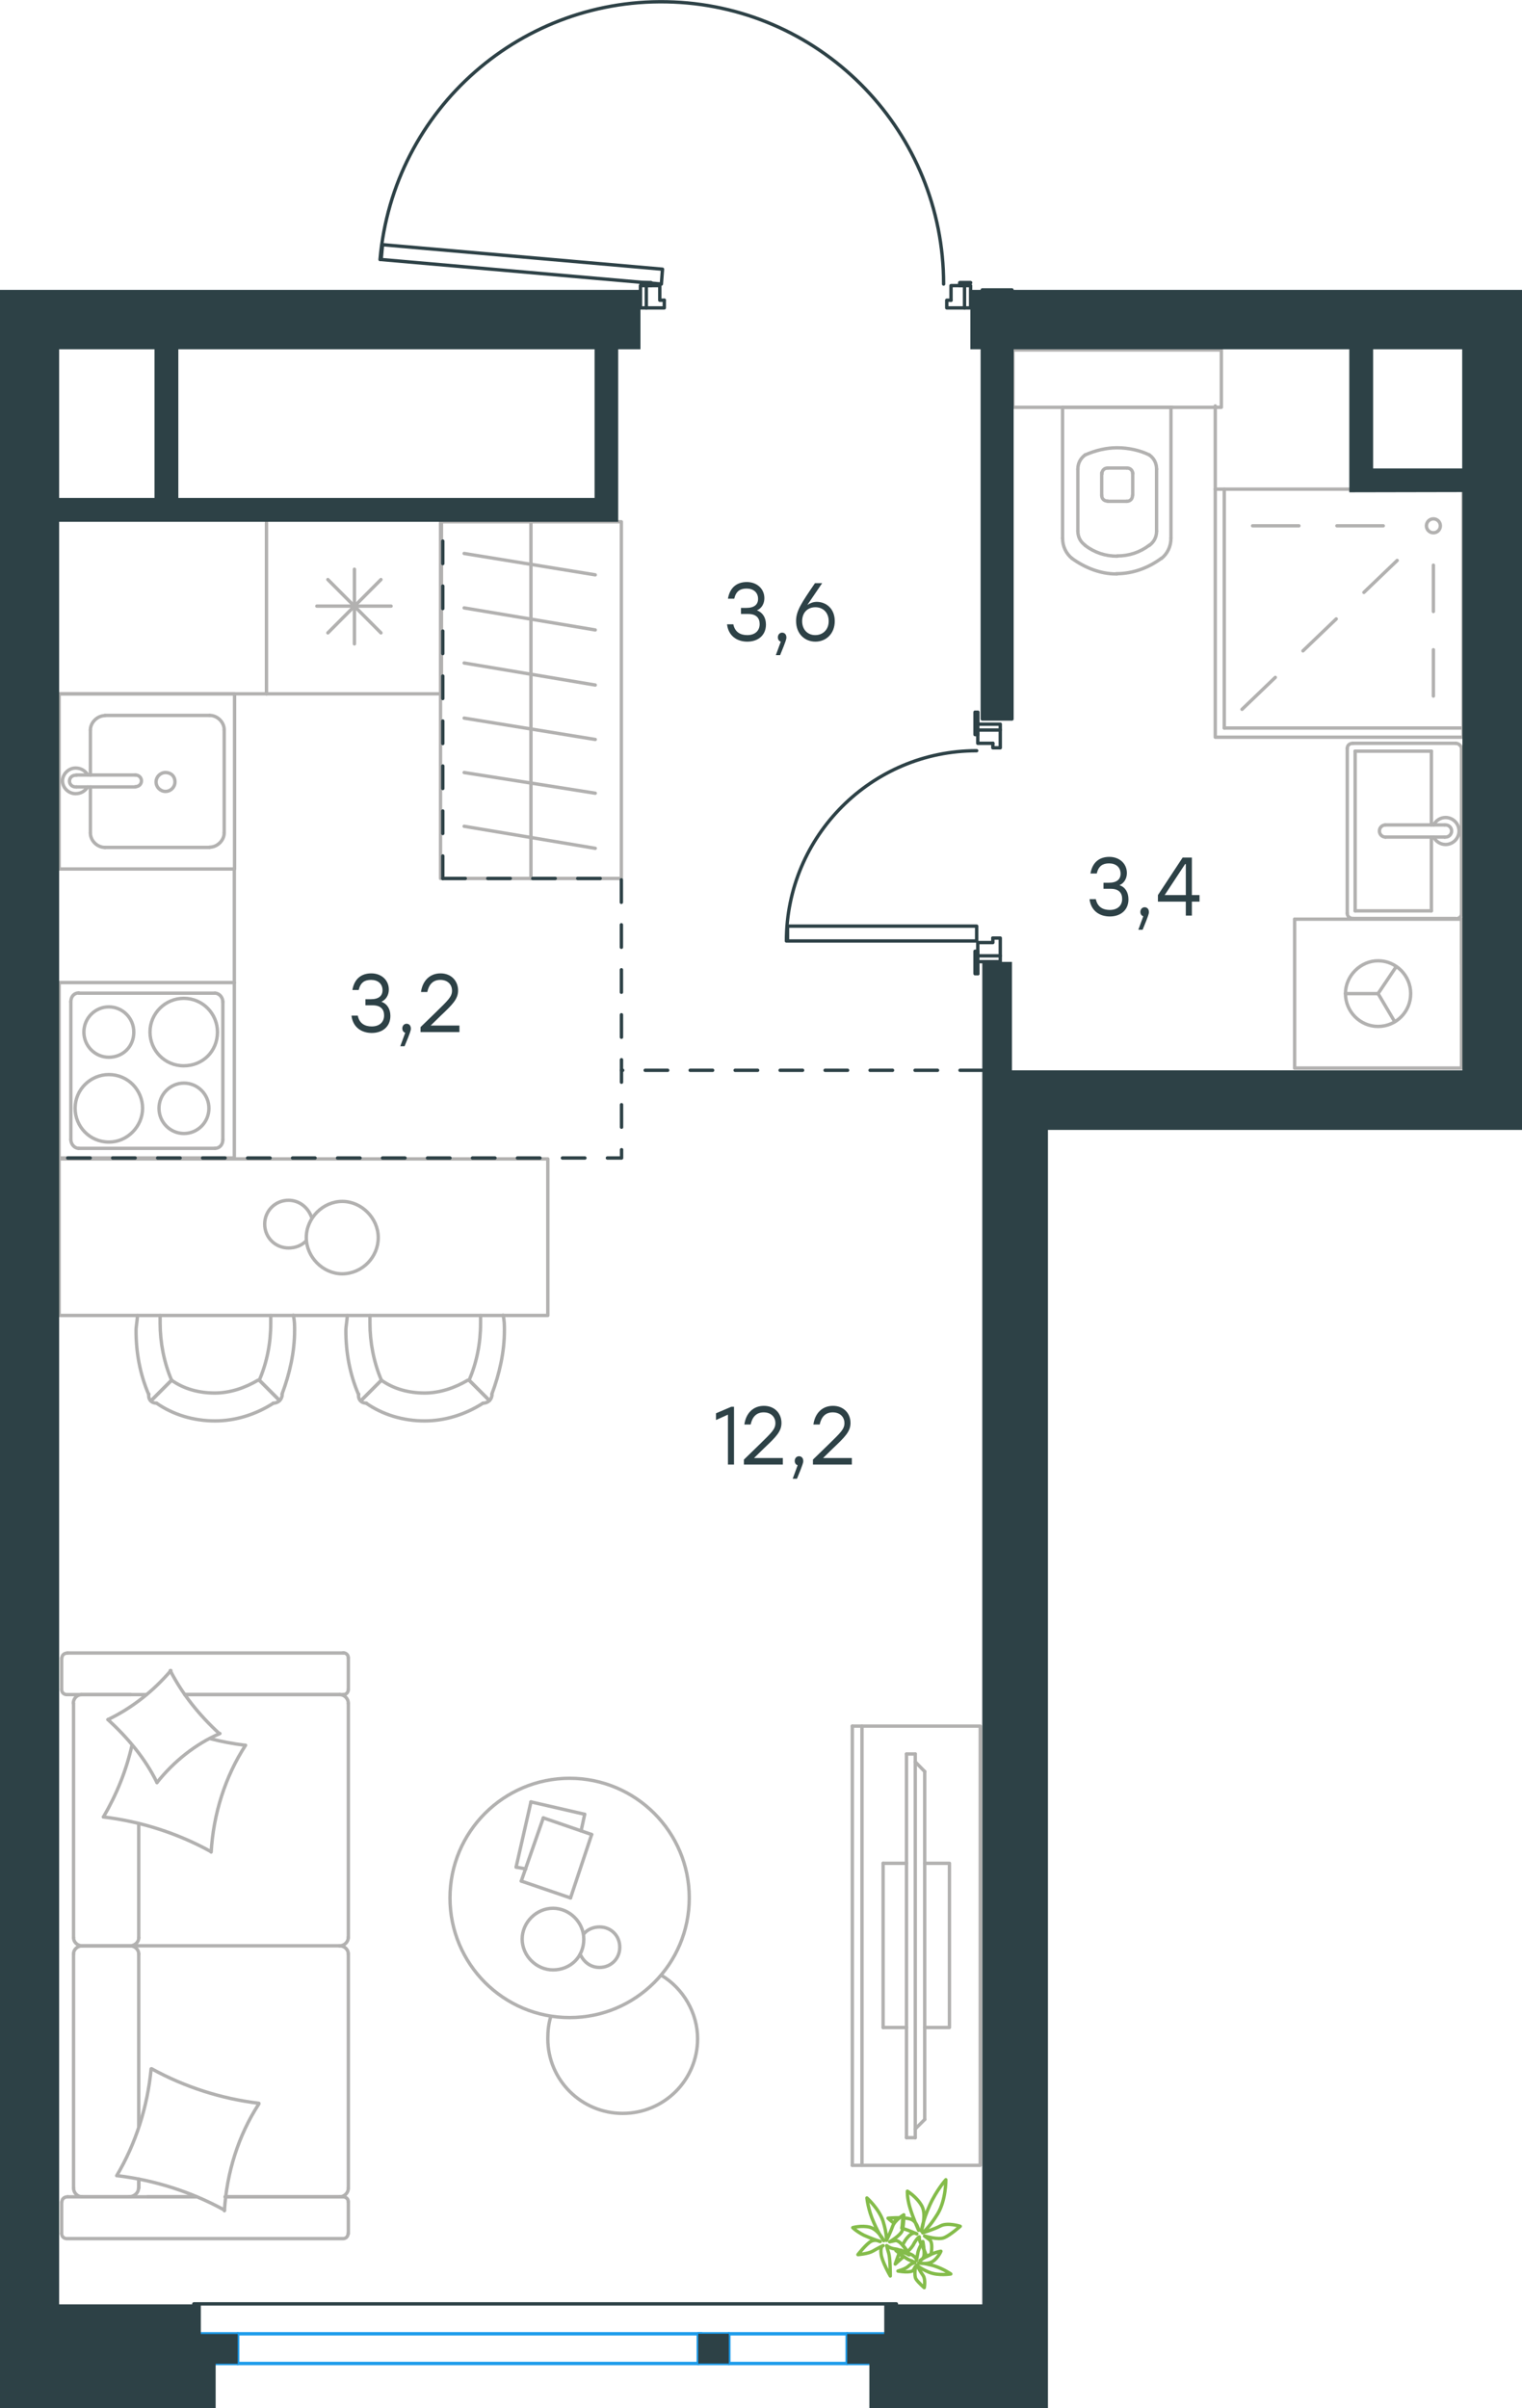 <?xml version="1.0" encoding="utf-8"?>
<!-- Generator: Adobe Illustrator 26.5.0, SVG Export Plug-In . SVG Version: 6.00 Build 0)  -->
<svg version="1.1" id="Слой_1" xmlns="http://www.w3.org/2000/svg" xmlns:xlink="http://www.w3.org/1999/xlink" x="0px" y="0px"
	 viewBox="0 0 676.8 1070.8" style="enable-background:new 0 0 676.8 1070.8;" xml:space="preserve">
<style type="text/css">
	.st0{fill:none;stroke:#B2B1B0;stroke-width:1.5;stroke-linecap:round;stroke-linejoin:round;stroke-miterlimit:22.926;}
	.st1{fill:none;stroke:#1D9CEB;stroke-width:1.5;stroke-linecap:round;stroke-linejoin:round;stroke-miterlimit:22.926;}
	.st2{fill:none;stroke:#2D4146;stroke-width:1.5;stroke-linecap:round;stroke-linejoin:round;stroke-miterlimit:10;}
	
		.st3{fill:none;stroke:#2D4146;stroke-width:1.5;stroke-linecap:round;stroke-linejoin:round;stroke-miterlimit:10;stroke-dasharray:10;}
	.st4{fill:none;stroke:#2D4146;stroke-width:1.5;stroke-linecap:round;stroke-linejoin:round;stroke-miterlimit:22.926;}
	.st5{fill:#2D4146;}
	.st6{fill:none;stroke:#84BC4A;stroke-width:1.5;stroke-linecap:round;stroke-linejoin:round;stroke-miterlimit:22.926;}
</style>
<g>
	<line class="st0" x1="61.7" y1="945.4" x2="61.7" y2="868.8"/>
	<line class="st0" x1="154.9" y1="737.2" x2="154.9" y2="751.2"/>
	<line class="st0" x1="154.9" y1="757.4" x2="154.9" y2="861.6"/>
	<line class="st0" x1="87.4" y1="976.8" x2="65.6" y2="976.8"/>
	<line class="st0" x1="151" y1="976.8" x2="100.1" y2="976.8"/>
	<line class="st0" x1="151" y1="753.5" x2="82.2" y2="753.5"/>
	<line class="st0" x1="58.1" y1="865.2" x2="36.2" y2="865.2"/>
	<line class="st0" x1="61.7" y1="861.6" x2="61.7" y2="810.9"/>
	<line class="st0" x1="27.4" y1="993.1" x2="27.4" y2="979.1"/>
	<line class="st0" x1="36.2" y1="865.2" x2="58.1" y2="865.2"/>
	<line class="st0" x1="32.7" y1="757.4" x2="32.7" y2="861.6"/>
	<line class="st0" x1="82.2" y1="753.5" x2="152.6" y2="753.5"/>
	<line class="st0" x1="154.9" y1="868.8" x2="154.9" y2="972.9"/>
	<line class="st0" x1="154.9" y1="979.1" x2="154.9" y2="993.1"/>
	<line class="st0" x1="61.7" y1="972.9" x2="61.7" y2="969"/>
	<line class="st0" x1="30.1" y1="976.8" x2="87.4" y2="976.8"/>
	<line class="st0" x1="61.7" y1="972.9" x2="61.7" y2="969"/>
	<line class="st0" x1="36.2" y1="976.8" x2="58.1" y2="976.8"/>
	<line class="st0" x1="36.2" y1="865.2" x2="58.1" y2="865.2"/>
	<line class="st0" x1="32.7" y1="868.8" x2="32.7" y2="972.9"/>
	<line class="st0" x1="100.1" y1="976.8" x2="152.6" y2="976.8"/>
	<line class="st0" x1="30.1" y1="735" x2="152.6" y2="735"/>
	<line class="st0" x1="27.4" y1="751.2" x2="27.4" y2="737.2"/>
	<line class="st0" x1="65.1" y1="753.5" x2="30.1" y2="753.5"/>
	<line class="st0" x1="58.1" y1="865.2" x2="151" y2="865.2"/>
	<line class="st0" x1="58.1" y1="753.5" x2="36.2" y2="753.5"/>
	<path class="st0" d="M30.1,976.8c-1.9,0-2.6,1.3-2.6,2.3"/>
	<path class="st0" d="M152.6,753.5c1.6,0,2.3-1.3,2.3-2.3"/>
	<path class="st0" d="M27.4,751.2c0,1.6,1.3,2.3,2.3,2.3"/>
	<path class="st0" d="M61.7,868.8c0-1.8-1.6-3.6-3.9-3.6"/>
	<path class="st0" d="M36.2,753.5c-1.8,0-3.6,1.6-3.6,3.9"/>
	<path class="st0" d="M32.7,972.9c0,2,1.6,3.9,3.9,3.9"/>
	<path class="st0" d="M154.9,868.8c0-1.8-1.6-3.6-3.9-3.6"/>
	<path class="st0" d="M36.6,865.2c-2,0-3.9,1.5-3.9,3.6"/>
	<path class="st0" d="M151,865.2c2,0,3.9-1.6,3.9-3.9"/>
	<path class="st0" d="M27.4,993.1c0,1.6,1.3,2.3,2.3,2.3h122.8c1.6,0,2.3-1.3,2.3-2.3"/>
	<path class="st0" d="M32.7,861.6c0,1.8,1.6,3.6,3.9,3.6"/>
	<path class="st0" d="M154.9,737.2c0-1.6-1.3-2.3-2.3-2.3"/>
	<path class="st0" d="M151,976.8c2,0,3.9-1.6,3.9-3.9"/>
	<path class="st0" d="M154.9,979.1c0-1.6-1.3-2.3-2.3-2.3"/>
	<path class="st0" d="M154.9,757.4c0-2-1.6-3.9-3.9-3.9"/>
	<path class="st0" d="M57.3,976.8c2.2,0,4.3-1.6,4.3-3.9"/>
	<path class="st0" d="M57.8,865.2c2,0,3.9-1.5,3.9-3.6"/>
	<path class="st0" d="M30.1,735c-1.9,0-2.6,1.3-2.6,2.3"/>
	<path class="st0" d="M67.5,919.9c14.7,8.1,31,13.3,47.6,15.3"/>
	<path class="st0" d="M75.7,742.8c5.5,10.7,13,19.9,21.8,28"/>
	<path class="st0" d="M97.8,770.8c-10.8,4.6-20.5,12.4-28,21.8"/>
	<path class="st0" d="M115.1,935.5c-9.1,14-14.3,30.6-15.3,47.5"/>
	<path class="st0" d="M93.6,823.2c-14.7-8.1-31-13.3-47.6-15.3"/>
	<path class="st0" d="M46,807.9c5.9-10.1,10.1-20.5,12.7-31.9"/>
	<path class="st0" d="M109.2,776c-9.1,14-14.3,30.6-15.3,47.5"/>
	<path class="st0" d="M99.8,982.7c-14.7-8.1-31-13.3-47.6-15.3"/>
	<path class="st0" d="M51.9,967.4c8.5-14.3,13.7-30.6,15.3-47.5"/>
	<path class="st0" d="M69.8,792.6c-5.2-10.7-13-19.9-21.8-28"/>
	<path class="st0" d="M93.6,773.1c4.9,1.3,10.4,2.3,15.3,2.9"/>
	<path class="st0" d="M48,764.6c10.8-5.2,20.2-12.7,28-21.8"/>
</g>
<g>
	<line class="st0" x1="236.1" y1="801.2" x2="260" y2="806.7"/>
	<line class="st0" x1="260" y1="806.7" x2="258.4" y2="814.1"/>
	<line class="st0" x1="233.8" y1="831" x2="229.5" y2="830.2"/>
	<line class="st0" x1="229.5" y1="830.2" x2="236.1" y2="801.2"/>
	<line class="st0" x1="241.6" y1="808.3" x2="263.1" y2="815.7"/>
	<line class="st0" x1="263.1" y1="815.7" x2="253.7" y2="843.9"/>
	<line class="st0" x1="253.7" y1="843.9" x2="231.8" y2="836.4"/>
	<line class="st0" x1="231.8" y1="836.4" x2="241.6" y2="808.3"/>
	<ellipse class="st0" cx="253.3" cy="843.9" rx="53.2" ry="53.2"/>
	<path class="st0" d="M259.6,862.2c0-7.4-6.3-13.7-13.7-13.7c-7.4,0-13.7,6.3-13.7,13.7c0,7.4,6.3,13.7,13.7,13.7
		C253.7,875.9,259.6,870.1,259.6,862.2z"/>
	<path class="st0" d="M259.6,859.9c1.6-2,4.3-3.1,7-3.1c5.1,0,9,3.9,9,9c0,5.1-3.9,9-9,9c-3.9,0-7-2.3-8.6-5.9"/>
	<path class="st0" d="M294.1,878.3c9.8,5.9,16.1,16.8,16.1,28.2c0,18.4-14.9,33.2-33.3,33.2c-18.4,0-33.3-14.9-33.3-33.2
		c0-3.3,0.3-6.5,1.3-9.8"/>
</g>
<g>
	<g>
		<line class="st0" x1="383.3" y1="767.5" x2="383.3" y2="962.8"/>
		<polyline class="st0" points="379,962.8 435.9,962.8 435.9,767.5 379,767.5 		"/>
		<line class="st0" x1="379" y1="767.5" x2="379" y2="962.8"/>
	</g>
	<g>
		<polyline class="st0" points="411.2,901.5 422.2,901.5 422.2,828.5 411.2,828.5 		"/>
		<line class="st0" x1="403.1" y1="828.5" x2="392.7" y2="828.5"/>
		<line class="st0" x1="392.7" y1="828.5" x2="392.7" y2="901.5"/>
		<line class="st0" x1="392.7" y1="901.5" x2="403.1" y2="901.5"/>
		<line class="st0" x1="403.1" y1="779.9" x2="407" y2="779.9"/>
		<line class="st0" x1="411.2" y1="942.4" x2="407" y2="946.6"/>
		<line class="st0" x1="407" y1="783.4" x2="411.2" y2="787.7"/>
		<line class="st0" x1="407" y1="950.5" x2="407" y2="779.9"/>
		<line class="st0" x1="403.1" y1="779.9" x2="403.1" y2="950.5"/>
		<line class="st0" x1="403.1" y1="950.5" x2="407" y2="950.5"/>
		<line class="st0" x1="411.2" y1="787.7" x2="411.2" y2="942.4"/>
	</g>
</g>
<g>
	<line class="st0" x1="521.2" y1="181.1" x2="472.5" y2="181.1"/>
	<g>
		<line class="st0" x1="520.7" y1="239.3" x2="520.7" y2="181.1"/>
		<line class="st0" x1="479.3" y1="208.6" x2="479.3" y2="236.1"/>
		<line class="st0" x1="514.3" y1="236.1" x2="514.3" y2="208.6"/>
		<line class="st0" x1="489.9" y1="210.2" x2="489.9" y2="220.2"/>
		<line class="st0" x1="503.7" y1="220.2" x2="503.7" y2="210.2"/>
		<line class="st0" x1="501" y1="208.1" x2="492.6" y2="208.1"/>
		<line class="st0" x1="472.5" y1="181.1" x2="472.5" y2="239.3"/>
		<line class="st0" x1="492.6" y1="222.9" x2="501" y2="222.9"/>
		<path class="st0" d="M476.7,248.3c5.8,4.2,12.7,6.9,19.6,6.9c0,0,0,0,0.5,0"/>
		<path class="st0" d="M492.6,208.1c-1.6,0-2.6,1.1-2.6,2.6"/>
		<path class="st0" d="M482.5,202.3c-2.1,1.6-3.2,3.7-3.2,6.3"/>
		<path class="st0" d="M489.9,220.2c0,1.6,1.1,2.6,2.6,2.6"/>
		<path class="st0" d="M482.5,242.5c4.2,3.2,9,4.8,14.3,4.8"/>
		<path class="st0" d="M501,222.9c1.6,0,2.6-1.1,2.6-2.6"/>
		<path class="st0" d="M503.7,210.7c0-1.6-1.1-2.6-2.6-2.6"/>
		<path class="st0" d="M514.3,208.6c0-2.6-1.1-4.8-3.2-6.3"/>
		<path class="st0" d="M511.1,202.3c-4.2-2.1-9.5-3.2-14.3-3.2c-4.8,0-9.5,1.1-14.3,3.2"/>
		<path class="st0" d="M511.1,242.5c2.1-1.6,3.2-3.7,3.2-6.3"/>
		<path class="st0" d="M496.4,255.1L496.4,255.1c7.4,0,14.3-2.6,20.1-6.9"/>
		<path class="st0" d="M472.5,239.3c0,3.7,1.6,6.9,4.2,9"/>
		<path class="st0" d="M516.5,248.3c2.6-2.1,4.2-5.3,4.2-9"/>
		<path class="st0" d="M496.8,247.2L496.8,247.2c5.3,0,10.1-1.6,14.3-4.8"/>
		<path class="st0" d="M479.3,236.1c0,2.6,1.1,4.8,3.2,6.3"/>
	</g>
	<rect x="450.4" y="155.6" class="st0" width="92.7" height="25.5"/>
</g>
<g>
	<line class="st0" x1="602.6" y1="334" x2="636.5" y2="334"/>
	<line class="st0" x1="636.5" y1="334" x2="636.5" y2="366.8"/>
	<line class="st0" x1="636.5" y1="372.2" x2="636.5" y2="405"/>
	<line class="st0" x1="602.6" y1="405" x2="602.6" y2="334"/>
	<line class="st0" x1="636.5" y1="405" x2="602.6" y2="405"/>
	<line class="st0" x1="649.9" y1="406.1" x2="649.9" y2="332.8"/>
	<line class="st0" x1="601.7" y1="408.4" x2="647.3" y2="408.4"/>
	<line class="st0" x1="599.1" y1="332.8" x2="599.1" y2="406.1"/>
	<line class="st0" x1="647.3" y1="330.5" x2="601.7" y2="330.5"/>
	<path class="st0" d="M601.7,330.5c-1.6,0-2.6,0.9-2.6,2.3"/>
	<path class="st0" d="M599.1,406.1c0,1.4,1.1,2.3,2.6,2.3"/>
	<path class="st0" d="M647.3,408.5c1.6,0,2.6-0.9,2.6-2.3"/>
	<path class="st0" d="M649.9,332.8c0-0.9-1.1-2.3-2.6-2.3"/>
	<line class="st0" x1="616.1" y1="372.2" x2="642.4" y2="372.2"/>
	<line class="st0" x1="642.4" y1="366.8" x2="616.1" y2="366.8"/>
	<path class="st0" d="M616.1,372.2L616.1,372.2c-1.5,0-2.7-1.2-2.7-2.7c0-1.5,1.2-2.7,2.7-2.7h0"/>
	<path class="st0" d="M637.5,366.8c1-2,3.1-3.3,5.3-3.3c3.3,0,6,2.7,6,6c0,3.3-2.7,6-6,6c-2.2,0-4.3-1.3-5.3-3.3"/>
	<path class="st0" d="M642.4,366.8c0.1,0,0.3,0,0.4,0c1.5,0,2.7,1.2,2.7,2.7c0,1.5-1.2,2.7-2.7,2.7c-0.1,0-0.3,0-0.4,0"/>
</g>
<g>
	<line class="st0" x1="575.7" y1="408.7" x2="575.7" y2="474.9"/>
	<g>
		<line class="st0" x1="649.9" y1="474.9" x2="575.7" y2="474.9"/>
		<line class="st0" x1="649.9" y1="428.6" x2="649.9" y2="408.7"/>
		<line class="st0" x1="649.9" y1="474.9" x2="649.9" y2="408.7"/>
		<line class="st0" x1="612.8" y1="441.8" x2="620.8" y2="429.9"/>
		<line class="st0" x1="612.8" y1="441.8" x2="598.3" y2="441.8"/>
		<line class="st0" x1="612.8" y1="441.8" x2="620.2" y2="454.3"/>
		<path class="st0" d="M598.3,441.8c0,8,6.5,14.6,14.5,14.6c8,0,14.5-6.5,14.5-14.6c0-8-6.5-14.6-14.5-14.6
			C605.1,427.2,598.3,433.8,598.3,441.8z"/>
		<line class="st0" x1="649.9" y1="408.7" x2="575.7" y2="408.7"/>
	</g>
</g>
<g>
	<line class="st0" x1="637.4" y1="251.3" x2="637.4" y2="271.9"/>
	<line class="st0" x1="637.4" y1="288.9" x2="637.4" y2="309.5"/>
	<line class="st0" x1="615.1" y1="233.8" x2="594.5" y2="233.8"/>
	<line class="st0" x1="577.6" y1="233.8" x2="557" y2="233.8"/>
	<line class="st0" x1="621.3" y1="249.2" x2="606.5" y2="263.4"/>
	<line class="st0" x1="594.2" y1="275.2" x2="579.4" y2="289.4"/>
	<line class="st0" x1="567.1" y1="301.2" x2="552.3" y2="315.4"/>
	<ellipse class="st0" cx="637.4" cy="233.8" rx="3.1" ry="3.1"/>
	<rect x="540.4" y="217.5" class="st0" width="110.2" height="110.3"/>
	<line class="st0" x1="650.6" y1="323.7" x2="544.4" y2="323.7"/>
	<line class="st0" x1="544.4" y1="323.7" x2="544.4" y2="217.5"/>
</g>
<line class="st0" x1="540.4" y1="217.5" x2="540.4" y2="180.5"/>
<g>
	<line class="st0" x1="196.3" y1="230.5" x2="196.3" y2="308.5"/>
	<line class="st0" x1="157.6" y1="253.1" x2="157.6" y2="286.3"/>
	<line class="st0" x1="145.8" y1="281.4" x2="169.4" y2="257.7"/>
	<line class="st0" x1="145.8" y1="257.7" x2="169.4" y2="281.4"/>
	<line class="st0" x1="140.9" y1="269.5" x2="173.9" y2="269.5"/>
	<line class="st0" x1="196.3" y1="308.5" x2="118.5" y2="308.5"/>
	<line class="st0" x1="118.5" y1="230.5" x2="118.5" y2="308.5"/>
	<line class="st0" x1="196.3" y1="230.5" x2="118.5" y2="230.5"/>
</g>
<g>
	<rect x="26.3" y="308.5" class="st0" width="78" height="77.9"/>
	<line class="st0" x1="60.2" y1="344.6" x2="34" y2="344.6"/>
	<line class="st0" x1="40.2" y1="349.9" x2="40.2" y2="370.3"/>
	<line class="st0" x1="99.7" y1="370.3" x2="99.7" y2="324.6"/>
	<line class="st0" x1="40.2" y1="324.6" x2="40.2" y2="344.6"/>
	<line class="st0" x1="93.2" y1="318.1" x2="46.7" y2="318.1"/>
	<line class="st0" x1="34" y1="349.9" x2="60.2" y2="349.9"/>
	<line class="st0" x1="46.7" y1="376.8" x2="93.2" y2="376.8"/>
	<path class="st0" d="M60.2,344.6L60.2,344.6c1.5,0,2.7,1.1,2.7,2.6c0,1.5-1.2,2.6-2.7,2.6"/>
	<path class="st0" d="M46.7,376.8c-3.5,0-6.5-3-6.5-6.4"/>
	<path class="st0" d="M39,349.9c-1.2,1.9-3.1,3-5.4,3c-3.1,0-5.8-2.6-5.8-5.7c0-3,2.7-5.7,5.8-5.7c2.3,0,4.2,1.1,5.4,3"/>
	<path class="st0" d="M93.2,318.1c3.5,0,6.5,3,6.5,6.4"/>
	<path class="st0" d="M40.2,324.6c0-3.4,3.1-6.4,6.5-6.4"/>
	<path class="st0" d="M99.7,370.3c0,3.4-3.1,6.4-6.5,6.4"/>
	<path class="st0" d="M34,349.9h-0.4c-1.5,0-2.7-1.1-2.7-2.6c0-1.5,1.2-2.6,2.7-2.6H34"/>
	<path class="st0" d="M73.6,343.5c-2.3,0-4.2,1.9-4.2,4.2c0,2.3,1.9,4.2,4.2,4.2c2.3,0,4.2-1.9,4.2-4.2
		C77.8,345,75.9,343.5,73.6,343.5z"/>
</g>
<g>
	<path class="st0" d="M59.5,458.9c0-6.2-5-11.2-11.1-11.2c-6.1,0-11.1,5-11.1,11.2c0,6.2,5,11.2,11.1,11.2
		C54.5,470.1,59.5,465.5,59.5,458.9z"/>
	<path class="st0" d="M63.4,492.8c0-8.1-6.5-15-15-15c-8.1,0-15,6.6-15,15c0,8.1,6.5,15,15,15C56.5,507.9,63.4,500.9,63.4,492.8z"/>
	<path class="st0" d="M92.9,492.8c0-6.2-5-11.2-11.1-11.2c-6.1,0-11.1,5-11.1,11.2c0,6.2,5,11.2,11.1,11.2
		C87.9,504,92.9,499,92.9,492.8z"/>
	<path class="st0" d="M96.7,458.9c0-8.1-6.5-15-15-15c-8.1,0-15,6.6-15,15c0,8.1,6.5,15,15,15S96.7,467.4,96.7,458.9z"/>
	<line class="st0" x1="31.5" y1="506.7" x2="31.5" y2="445.4"/>
	<line class="st0" x1="95.6" y1="510.6" x2="35" y2="510.6"/>
	<line class="st0" x1="99.1" y1="445.4" x2="99.1" y2="506.7"/>
	<line class="st0" x1="35" y1="441.6" x2="95.6" y2="441.6"/>
	<path class="st0" d="M99.1,506.7L99.1,506.7c0,2.3-1.5,3.9-3.5,3.9"/>
	<path class="st0" d="M31.5,445.4L31.5,445.4c0-2.3,1.5-3.9,3.5-3.9"/>
	<path class="st0" d="M35,510.6L35,510.6c-1.9,0-3.5-1.9-3.5-3.9"/>
	<path class="st0" d="M95.6,441.6L95.6,441.6c1.9,0,3.5,1.9,3.5,3.9"/>
	<rect x="26.3" y="436.9" class="st0" width="77.9" height="78"/>
</g>
<line class="st0" x1="118.5" y1="308.5" x2="26.3" y2="308.5"/>
<line class="st0" x1="104.2" y1="436.9" x2="104.2" y2="386.4"/>
<g>
	<rect x="26.3" y="515.3" class="st0" width="217.3" height="69.6"/>
	<path class="st0" d="M169.6,613.7c5.6,4,12.4,5.7,19.2,5.7c6.8,0,13.5-2.3,19.2-5.7"/>
	<path class="st0" d="M154.4,584.9c0,2.3-0.6,4.5-0.6,6.8c0,9.6,1.7,19.2,5.6,28.3"/>
	<path class="st0" d="M218.7,619.9c3.4-9,5.6-18.7,5.6-28.3c0-2.3,0-4.5-0.6-6.8"/>
	<path class="st0" d="M164.5,584.9c0,1.1,0,2.3,0,3.4c0,8.5,1.7,17.5,5.1,25.4"/>
	<path class="st0" d="M208.6,613.7c3.4-7.9,5.1-16.4,5.1-25.4c0-1.1,0-2.3,0-3.4"/>
	<path class="st0" d="M162.8,623.9c7.3,5.1,16.4,7.9,26,7.9c9,0,18.1-2.8,26-7.9"/>
	<line class="st0" x1="169.6" y1="613.7" x2="160.6" y2="622.7"/>
	<line class="st0" x1="208.6" y1="613.7" x2="217.6" y2="622.7"/>
	<line class="st0" x1="169.6" y1="613.7" x2="160.6" y2="622.7"/>
	<line class="st0" x1="208.6" y1="613.7" x2="217.6" y2="622.7"/>
	<path class="st0" d="M214.8,623.9c2.3,0,4-1.7,4-4"/>
	<path class="st0" d="M159.5,619.9c-0.4,2.3,1.1,4,3.4,4"/>
	<path class="st0" d="M76.3,613.7c5.6,4,12.4,5.7,19.2,5.7c6.8,0,13.5-2.3,19.2-5.7"/>
	<path class="st0" d="M61.1,584.9c0,2.3-0.6,4.5-0.6,6.8c0,9.6,1.7,19.2,5.6,28.3"/>
	<path class="st0" d="M125.4,619.9c3.4-9,5.6-18.7,5.6-28.3c0-2.3,0-4.5-0.6-6.8"/>
	<path class="st0" d="M71.2,584.9c0,1.1,0,2.3,0,3.4c0,8.5,1.7,17.5,5.1,25.4"/>
	<path class="st0" d="M115.3,613.7c3.4-7.9,5.1-16.4,5.1-25.4c0-1.1,0-2.3,0-3.4"/>
	<path class="st0" d="M69.6,623.9c7.3,5.1,16.4,7.9,26,7.9c9,0,18.1-2.8,26-7.9"/>
	<line class="st0" x1="76.3" y1="613.7" x2="67.3" y2="622.7"/>
	<line class="st0" x1="115.3" y1="613.7" x2="124.3" y2="622.7"/>
	<line class="st0" x1="76.3" y1="613.7" x2="67.3" y2="622.7"/>
	<line class="st0" x1="115.3" y1="613.7" x2="124.3" y2="622.7"/>
	<path class="st0" d="M121.5,623.9c2.3,0,4-1.7,4-4"/>
	<path class="st0" d="M66.2,619.9c-0.4,2.3,1.1,4,3.4,4"/>
	<path class="st0" d="M168.2,550.3c0-8.6-7.4-16.1-16-16.1c-8.6,0-16,7.4-16,16.1c0,8.6,7.4,16.1,16,16.1
		C161.2,566.3,168.2,558.9,168.2,550.3z"/>
	<path class="st0" d="M136.1,551.8c-2,2-4.7,3.1-7.8,3.1c-5.9,0-10.6-4.7-10.6-10.6s4.7-10.6,10.6-10.6c4.7,0,8.6,3.1,10.2,7.4"/>
</g>
<g>
	<rect x="195.9" y="232" class="st0" width="80.4" height="158.6"/>
	<line class="st0" x1="236.1" y1="390.7" x2="236.1" y2="232"/>
	<line class="st0" x1="264.7" y1="255.6" x2="206.4" y2="246.1"/>
	<line class="st0" x1="264.7" y1="280.1" x2="206.4" y2="270.3"/>
	<line class="st0" x1="264.7" y1="304.6" x2="206.4" y2="294.8"/>
	<line class="st0" x1="264.7" y1="328.8" x2="206.4" y2="319.3"/>
	<line class="st0" x1="264.7" y1="352.7" x2="206.4" y2="343.5"/>
	<line class="st0" x1="264.7" y1="377.2" x2="206.4" y2="367.4"/>
</g>
<rect x="376.7" y="1037.7" class="st1" width="17.5" height="13.2"/>
<rect x="310.5" y="1037.7" class="st1" width="13.6" height="13.2"/>
<rect x="88.5" y="1037.7" class="st1" width="17.2" height="13.2"/>
<line class="st1" x1="105.7" y1="1050.9" x2="310.6" y2="1050.9"/>
<line class="st1" x1="105.7" y1="1037.7" x2="311.9" y2="1037.7"/>
<line class="st1" x1="324.1" y1="1050.9" x2="376.7" y2="1050.9"/>
<line class="st1" x1="376.7" y1="1037.7" x2="324.1" y2="1037.7"/>
<line class="st2" x1="86.2" y1="1024.4" x2="398.6" y2="1024.4"/>
<line class="st3" x1="436.9" y1="475.9" x2="276.3" y2="475.9"/>
<polyline class="st3" points="196.9,390.6 276.3,390.6 276.4,514.9 29.1,514.9 "/>
<line class="st3" x1="196.9" y1="390.6" x2="196.9" y2="232"/>
<rect x="434.8" y="322" class="st4" width="10" height="2.6"/>
<rect x="434.8" y="425" class="st4" width="10" height="2.6"/>
<path class="st4" d="M434.3,333.8c-46.7,0-84.6,37.9-84.6,84.6"/>
<rect x="350.2" y="411.8" class="st4" width="84.1" height="6.6"/>
<line class="st4" x1="434.8" y1="326.6" x2="434.8" y2="324.5"/>
<polyline class="st4" points="434.8,322 434.8,316.7 433.6,316.7 433.6,326.6 434.8,326.6 "/>
<line class="st4" x1="434.8" y1="432.9" x2="434.8" y2="427.6"/>
<polyline class="st4" points="434.8,425 434.8,423 433.6,423 433.6,432.9 434.8,432.9 "/>
<line class="st4" x1="434.8" y1="326.6" x2="434.8" y2="324.5"/>
<polyline class="st4" points="434.8,322 434.8,316.7 433.6,316.7 433.6,326.6 434.8,326.6 "/>
<line class="st4" x1="434.8" y1="432.9" x2="434.8" y2="427.6"/>
<polyline class="st4" points="434.8,425 434.8,423 433.6,423 433.6,432.9 434.8,432.9 "/>
<polyline class="st4" points="441.5,417.1 441.5,419.1 434.8,419.1 434.8,425 "/>
<polyline class="st4" points="444.8,425 444.8,417.1 441.5,417.1 "/>
<polyline class="st4" points="441.5,330.5 441.5,332.5 444.8,332.5 444.8,324.5 "/>
<polyline class="st4" points="434.8,324.5 434.8,330.5 441.5,330.5 "/>
<rect x="428.9" y="127" class="st4" width="2.7" height="9.9"/>
<rect x="284.8" y="127" class="st4" width="2.6" height="9.9"/>
<path class="st4" d="M419.6,126.3c0-67.2-52.9-122.5-120.1-125.4c-67.1-2.9-124.7,47.5-130.5,114.5"/>
<polygon class="st4" points="169.5,115.4 170.1,108.8 294.6,119.7 294.1,126.3 "/>
<line class="st4" x1="426.8" y1="127" x2="428.9" y2="127"/>
<polyline class="st4" points="431.6,125.7 426.8,125.7 426.8,127 "/>
<polyline class="st4" points="287.4,127 289.5,127 289.5,125.7 284.8,125.7 "/>
<line class="st4" x1="426.8" y1="127" x2="428.9" y2="127"/>
<polyline class="st4" points="431.6,125.7 426.8,125.7 426.8,127 "/>
<polyline class="st4" points="287.4,127 289.5,127 289.5,125.7 284.8,125.7 "/>
<polyline class="st4" points="295.4,133.5 293.4,133.5 293.4,127 287.4,127 "/>
<polyline class="st4" points="287.4,136.9 295.4,136.9 295.4,133.5 "/>
<polyline class="st4" points="422.9,133.5 421,133.5 421,136.9 428.9,136.9 "/>
<polyline class="st4" points="428.9,127 422.9,127 422.9,133.5 "/>
<rect x="436.8" y="128.9" class="st4" width="13.2" height="190.8"/>
<g>
	<path class="st5" d="M326.4,625.5v25.7h-2.7V629l-5.3,2.4v-3l6.8-2.9H326.4z"/>
	<path class="st5" d="M348.1,651.2h-17.3V649l6.7-6.5c5.6-5.5,7.3-7,7.3-9.7c0-2.8-2-4.8-5.2-4.8c-3.3,0-5.1,2.1-5.8,5.4H331
		c0.7-5.1,4-8.3,8.7-8.3c4.7,0,7.8,3.3,7.8,7.6c0,3.8-2.4,6.2-7.8,11.3l-4.4,4.3h12.8V651.2z"/>
	<path class="st5" d="M354.4,657.5h-1.9l2.2-6c-0.8-0.2-1.3-1-1.3-1.9c0-1.2,0.8-2.1,1.9-2.1c0.8,0,1.9,0.5,1.9,2.2
		C357.2,650.2,357.1,651,354.4,657.5z"/>
	<path class="st5" d="M378.8,651.2h-17.3V649l6.7-6.5c5.6-5.5,7.3-7,7.3-9.7c0-2.8-2-4.8-5.2-4.8c-3.3,0-5.1,2.1-5.8,5.4h-2.8
		c0.7-5.1,4-8.3,8.7-8.3c4.7,0,7.8,3.3,7.8,7.6c0,3.8-2.4,6.2-7.8,11.3l-4.4,4.3h12.8V651.2z"/>
</g>
<g>
	<path class="st5" d="M173.6,451.7c0,4.7-3.4,7.6-8.3,7.6c-4.5,0-8.4-2.5-9-7.7h2.8c0.7,3.5,3.2,4.8,6.2,4.8c3.4,0,5.5-1.9,5.5-4.9
		c0-2.6-1.4-4.5-5.1-4.5h-3.2v-2.7h2.4c3.5,0,5.2-1.5,5.2-4c0-2.9-2.1-4.6-5.1-4.6c-2.8,0-4.7,1.1-5.5,4.5h-2.8
		c0.9-5.2,4.2-7.4,8.4-7.4c4.4,0,7.8,2.9,7.8,7.2c0,2.4-1.2,4.5-3.3,5.4C172.1,446.3,173.6,448.6,173.6,451.7z"/>
	<path class="st5" d="M179.9,465.2H178l2.2-6c-0.8-0.2-1.3-1-1.3-1.9c0-1.2,0.8-2.1,1.9-2.1c0.8,0,1.9,0.5,1.9,2.2
		C182.7,458,182.6,458.8,179.9,465.2z"/>
	<path class="st5" d="M204.3,458.9H187v-2.2l6.7-6.5c5.6-5.5,7.3-7,7.3-9.7c0-2.8-2-4.8-5.2-4.8c-3.3,0-5.1,2.1-5.8,5.4h-2.8
		c0.7-5.1,4-8.3,8.7-8.3c4.7,0,7.8,3.3,7.8,7.6c0,3.8-2.4,6.2-7.8,11.3l-4.4,4.3h12.8V458.9z"/>
</g>
<g>
	<path class="st5" d="M340.6,277.7c0,4.7-3.4,7.6-8.3,7.6c-4.5,0-8.4-2.5-9-7.7h2.8c0.7,3.5,3.2,4.8,6.2,4.8c3.4,0,5.5-1.9,5.5-4.9
		c0-2.6-1.4-4.5-5.1-4.5h-3.2v-2.7h2.4c3.5,0,5.2-1.5,5.2-4c0-2.9-2.1-4.6-5.1-4.6c-2.8,0-4.7,1.1-5.5,4.5h-2.8
		c0.9-5.2,4.2-7.4,8.4-7.4c4.4,0,7.8,2.9,7.8,7.2c0,2.4-1.2,4.5-3.3,5.4C339.1,272.3,340.6,274.6,340.6,277.7z"/>
	<path class="st5" d="M346.9,291.3h-1.9l2.2-6c-0.8-0.2-1.3-1-1.3-1.9c0-1.2,0.8-2.1,1.9-2.1c0.8,0,1.9,0.5,1.9,2.2
		C349.7,284,349.6,284.8,346.9,291.3z"/>
	<path class="st5" d="M371.2,276.2c0,5.5-3.8,9.1-8.6,9.1c-4.7,0-8.6-3.4-8.6-9.2c0-4.5,2.4-8,8.4-16.8h3.2L359,269
		c1.2-0.8,2.6-1.4,4.3-1.4C367.5,267.7,371.2,270.7,371.2,276.2z M368.5,276.2c0-3.9-2.6-6.2-5.9-6.2c-3.4,0-5.9,2.3-5.9,6.2
		s2.6,6.2,5.8,6.2C365.9,282.4,368.5,280,368.5,276.2z"/>
</g>
<g>
	<path class="st5" d="M501.8,399.9c0,4.7-3.4,7.6-8.3,7.6c-4.5,0-8.4-2.5-9-7.7h2.8c0.7,3.5,3.2,4.8,6.2,4.8c3.4,0,5.5-1.9,5.5-4.9
		c0-2.6-1.4-4.5-5.1-4.5h-3.2v-2.7h2.4c3.5,0,5.2-1.5,5.2-4c0-2.9-2.1-4.6-5.1-4.6c-2.8,0-4.7,1.1-5.5,4.5h-2.8
		c0.9-5.2,4.2-7.4,8.4-7.4c4.4,0,7.8,2.9,7.8,7.2c0,2.4-1.2,4.5-3.3,5.4C500.3,394.4,501.8,396.7,501.8,399.9z"/>
	<path class="st5" d="M508.1,413.4h-1.9l2.2-6c-0.8-0.2-1.3-1-1.3-1.9c0-1.2,0.8-2.1,1.9-2.1c0.8,0,1.9,0.5,1.9,2.2
		C510.9,406.1,510.8,406.9,508.1,413.4z"/>
	<path class="st5" d="M533.4,400.9H530v6.2h-2.7v-6.2h-12.4V398l11-16.7h4.1V398h3.4V400.9z M527.3,398v-13.8H527l-9.1,13.8
		L527.3,398z"/>
</g>
<rect x="310.5" y="1037.7" class="st5" width="13.6" height="13.2"/>
<path class="st5" d="M676.8,128.9h-52.1H450v0h-13.2v0h-5.3v26.4h5.3v164.4H450V155.3h150v53v10.6l50.3-0.1v257.1H450v-48.2h-13.2
	v596.9h-43.6v13.2h-16.5v13.2h16.5v0h-6.6v13.2v6.6H466v-46.2V502.4h184.4h26.4V155.3V128.9z M650.3,208.3h-39.7v-53h13.9h25.7
	V208.3z"/>
<path class="st5" d="M79.3,128.9H0v26.4v238V425V616v454.8h95.9v-6.7v-13.1h-6.6v0h16.4v-13.2H89.3v-13.2H26.3V682.2V497.1V232
	h248.6v-10.6v-66.1h9.9v-26.4H79.3z M68.8,221.4H26.3v-66.1h42.4V221.4z M264.4,221.4H79.3v-66.1h185.1V221.4z"/>
<g>
	<path class="st6" d="M410.3,992.8c0,0,3-2.4,6.7-8.5c3.7-6.2,3.6-15.1,3.6-15.1s-4.1,4.5-7.2,11.4s-3.7,11.4-3.7,11.4
		s2.4-6.9,0.3-11c-2.2-4.1-6.5-6.7-6.5-6.7s-0.2,2.8,1.1,7.2c1.3,4.5,3.9,10.2,3.9,10.2s-0.7-4.1-3.6-5c-0.7-0.2-2-0.5-3.4-0.5
		c-0.2,1.3-0.2,3.2-0.5,4.5c0.2,0.2,0.5,0.2,0.5,0.2c3,0.9,6.2,2.4,6.2,2.4s-1.5-1.5-4.1,1.5c-0.7,0.7-1.5,2-2.2,3.4
		c0.7,0.9,1.6,2.2,2.2,3c1.3-1.3,2.4-2.6,2.8-3.6c1.5-2.6,2.4-3,2.4-3s-0.2,1.3,0.7,3c0.3-0.5,0.5-0.7,0.5-0.7s0.2,1.1,0.5,2.6
		c0.5,1.1,1.1,2.4,1.5,3.9c0.5-0.3,1.1-0.5,1.8-0.9l0.2-0.2c0.5-2.6,0.5-5.4-0.5-6.3l-2.4-1.8c0,0,6.3,2,8.9,0.7c2.6-1.1,7-5,7-5
		s-5.6-1.8-8.7-0.2C415.2,991.3,410.3,992.8,410.3,992.8z M399.6,986.1c-2.4,0-4.7,0.2-4.7,0.2s1.1,1.1,2.6,2.2
		C398,987.4,398.6,986.7,399.6,986.1z M400.5,1000.5c-0.2,0.2-0.2,0.5-0.3,0.7c0.7,0.2,1.8,0.5,2.8,0.7l0.2-0.2
		C402.5,1001.4,401.6,1000.9,400.5,1000.5z M399.7,1002.2c-0.9,2.4-1.6,4.5-1.6,4.5s1.6-1.5,3.6-3.2
		C401,1003,400.3,1002.5,399.7,1002.2z M412.9,1006.4c0,0.2,0.2,0.5,0.2,0.5h0.2c0-0.2,0.2-0.3,0.2-0.7
		C413.1,1006.4,413.1,1006.4,412.9,1006.4z"/>
	<path class="st6" d="M394.2,996.2c0,0,0.2-3-1.5-8.5c-1.8-5.6-7.2-10.4-7.2-10.4s0.5,5.2,3,10.8c2.4,5.6,4.5,8.2,4.5,8.2
		s-2.4-4.9-6.2-6c-3.7-0.9-7.6,0.2-7.6,0.2s1.5,1.6,5,3.4c3.6,1.6,7.2,2.8,7.2,2.8s-1.8-1.1-3.9-0.2c-2.2,1.1-6,6-6,6
		s4.5-0.3,6.7-1.6s4.5-2.4,4.5-2.4s-1.3,0.2-0.9,3.6c0.3,3.4,4.1,9.9,4.1,9.9s0-7.8-0.7-10.1c-0.7-2.2-0.9-3.4-0.9-3.4
		s1.5,1.3,3.9,1.5c1.8,0.2,4.1,1.6,5.6,2.4c0.2,0.2,0.5,0.2,0.5,0.2c-0.7-1.3-4.1-6.9-6.3-6.3l-2.4,0.5c0,0,4.9-2.8,5.6-5
		c0.7-2.2,0.7-7,0.7-7s-4.1,2.4-5,5.2C396,992.6,394.2,996.2,394.2,996.2z"/>
	<path class="st6" d="M407.7,1007.2c0,0,1.5,1.5,5.6,3.2c4.1,1.6,9.5,0.7,9.5,0.7s-3.1-2.2-7.4-3.6c-4.5-1.3-6.9-1.3-6.9-1.3
		s3.9,0.9,6.3-0.7c2.4-1.6,3.6-4.5,3.6-4.5s-1.6,0.2-4.3,1.3c-2.6,1.1-5,2.8-5,2.8s1.5-0.5,1.8-2.2c0.3-1.7-0.5-6.2-0.5-6.2
		s-1.8,2.8-2.2,4.7c-0.3,1.8-0.7,3.7-0.7,3.7s0.5-0.7-1.5-2.2s-7.6-2.2-7.6-2.2s4.5,3.7,6.2,4.3c1.7,0.5,2.2,1.1,2.2,1.1
		s-1.5,0.2-2.8,1.5c-1.3,1.3-4.7,2.2-4.7,2.2s6,1.1,6.9-0.5l0.9-1.6c0,0-0.7,4.1,0.2,5.6c0.9,1.5,3.7,3.9,3.7,3.9s0.7-3.6-0.5-5.4
		C409,1009.7,407.7,1007.2,407.7,1007.2z"/>
</g>
</svg>
